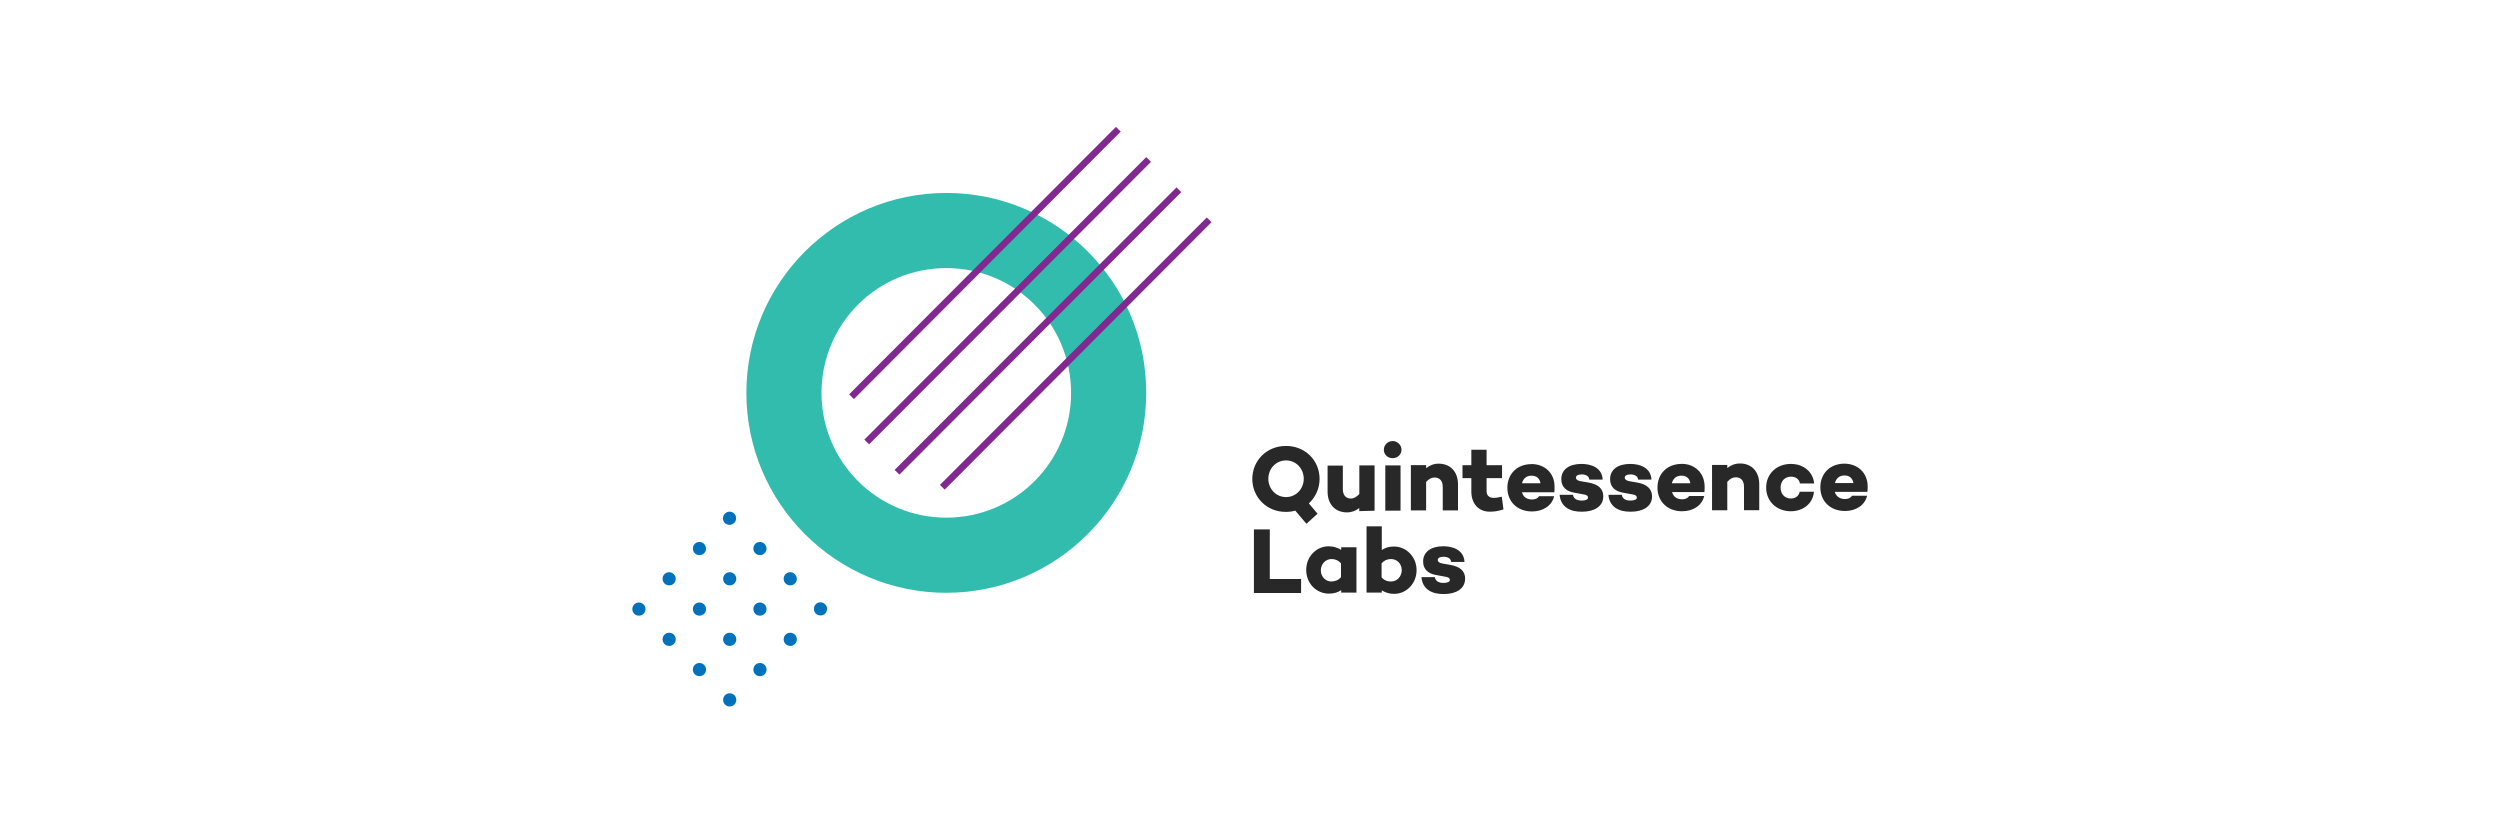 <?xml version="1.0" encoding="UTF-8"?>
<svg id="Layer_1" data-name="Layer 1" xmlns="http://www.w3.org/2000/svg" width="600" height="200" viewBox="0 0 600 200">
  <defs>
    <style>
      .cls-1 {
        fill: #0072bc;
      }

      .cls-2 {
        fill: #32bcad;
      }

      .cls-3 {
        fill: #812990;
      }

      .cls-4 {
        fill: #292829;
      }
    </style>
  </defs>
  <path class="cls-4" d="M308.65,110.5c2.47,0,4.25,2.03,4.25,4.4s-1.78,4.4-4.25,4.4-4.25-2.03-4.25-4.4,1.78-4.4,4.25-4.4M308.65,122.85c.79,0,1.53-.1,2.22-.3l2.67,3.16,2.67-2.42-2.08-2.47c1.58-1.48,2.57-3.56,2.57-5.88,0-4.45-3.51-7.96-8.1-7.91-4.6,0-8.05,3.51-8.05,7.96.05,4.4,3.51,7.91,8.1,7.86M329.9,122.56v-10.87h-3.66v6.87c-.64.69-1.33,1.09-1.98,1.09-1.19,0-1.98-.74-1.98-2.27v-5.63h-3.66v6.23c0,3.11,1.88,4.99,4.64,4.99,1.19,0,2.12-.4,2.96-1.04v.74l3.66-.1ZM334.24,109.96c1.19,0,2.12-.89,2.12-2.03s-.99-2.08-2.12-2.08-2.12.89-2.12,2.08.94,2.03,2.12,2.03M332.47,122.56h3.66v-10.87h-3.66v10.87ZM342.25,115.69c.64-.74,1.33-1.09,2.03-1.09,1.19,0,1.98.74,1.98,2.27v5.63h3.66v-6.23c0-3.11-1.88-4.99-4.64-4.99-1.19,0-2.12.4-3.01,1.09v-.74h-3.66v10.87h3.66v-6.82ZM358.51,119.49c-1.09,0-1.73-.54-1.73-1.63v-3.11h3.71v-3.11h-3.71v-3.71h-3.66v3.71h-2.12v3.11h2.12v3.21c0,2.92,1.73,4.84,4.4,4.84,1.09,0,1.88-.1,3.31-.54l-.4-3.06c-.84.2-1.43.3-1.93.3M365.28,115.99c.25-1.09,1.04-1.83,2.27-1.83s1.98.64,2.17,1.83h-4.45ZM367.55,111.39c-3.46,0-5.78,2.37-5.78,5.68s2.37,5.68,5.93,5.68c2.67,0,4.79-1.43,5.29-3.66h-3.61c-.3.49-.89.79-1.68.79-1.38,0-2.17-.74-2.42-1.73h7.76v-.05c.05-.4.05-.84.05-1.24.05-3.31-2.37-5.49-5.53-5.49M381.39,115.84l-2.03-.35c-.84-.15-1.14-.49-1.14-.84,0-.44.44-.79,1.38-.79.99,0,1.78.4,1.83,1.24h3.21c-.15-2.87-2.77-3.76-5.09-3.76-2.92,0-4.84,1.33-4.84,3.66,0,1.93,1.28,2.96,3.21,3.26l2.17.4c.74.1,1.04.4,1.04.74,0,.49-.59.74-1.53.74-1.14,0-1.93-.44-2.08-1.38h-3.21c.25,2.92,2.52,4.1,5.39,4.05,2.82,0,5.09-1.19,5.09-3.71,0-1.88-1.33-2.87-3.41-3.26M393.1,115.84l-2.03-.35c-.84-.15-1.14-.49-1.14-.84,0-.44.44-.79,1.38-.79.99,0,1.78.4,1.83,1.24h3.21c-.15-2.87-2.77-3.76-5.09-3.76-2.92,0-4.84,1.33-4.84,3.66,0,1.93,1.28,2.96,3.21,3.26l2.17.4c.74.1,1.04.4,1.04.74,0,.49-.59.74-1.53.74-1.14,0-1.93-.44-2.08-1.38h-3.21c.25,2.92,2.52,4.1,5.39,4.05,2.82,0,5.09-1.19,5.09-3.71-.05-1.88-1.38-2.87-3.41-3.26M401.25,115.99c.25-1.09,1.04-1.83,2.27-1.83s1.98.64,2.17,1.83h-4.45ZM403.57,111.34c-3.46,0-5.78,2.37-5.78,5.68s2.37,5.68,5.93,5.68c2.67,0,4.79-1.43,5.29-3.66h-3.61c-.3.49-.89.79-1.68.79-1.38,0-2.17-.74-2.42-1.73h7.76v-.05c.05-.4.05-.84.05-1.24,0-3.31-2.37-5.49-5.53-5.49M417.56,111.24c-1.19,0-2.12.4-3.01,1.09v-.74h-3.66v10.87h3.66v-6.82c.64-.74,1.33-1.09,2.03-1.09,1.19,0,1.98.74,1.98,2.27v5.63h3.66v-6.23c0-3.11-1.88-4.99-4.64-4.99M429.86,114.4c1.14,0,1.98.64,2.12,1.63h3.41c-.25-2.82-2.57-4.69-5.58-4.69-3.41,0-5.93,2.37-5.93,5.68s2.52,5.68,5.93,5.68c3.01,0,5.34-1.93,5.53-4.69h-3.41c-.2.99-.99,1.63-2.12,1.63-1.53,0-2.47-1.14-2.47-2.62s.94-2.62,2.52-2.62M440.39,115.94c.25-1.09,1.04-1.83,2.27-1.83s1.93.64,2.17,1.83h-4.45ZM448.19,117.96c.05-.4.05-.84.05-1.24,0-3.26-2.42-5.44-5.58-5.44-3.46,0-5.78,2.37-5.78,5.68s2.37,5.68,5.93,5.68c2.67,0,4.79-1.43,5.29-3.66h-3.61c-.3.49-.89.79-1.68.79-1.38,0-2.17-.74-2.47-1.73h7.76l.1-.1ZM304.74,127.05h-3.8v15.27h11.32v-3.36h-7.51v-11.91ZM321.84,138.52c-.69.79-1.43.99-2.27,1.04-1.48,0-2.57-1.19-2.57-2.67s1.09-2.72,2.57-2.72c.79,0,1.58.25,2.27,1.04v3.31ZM321.84,131.95c-.79-.49-1.78-.84-2.96-.84-2.92,0-5.39,2.42-5.39,5.68s2.47,5.68,5.44,5.68c1.19,0,2.17-.3,2.96-.84v.59h3.66v-10.87h-3.66v.59h-.05ZM333.85,139.56c-.79,0-1.58-.2-2.27-.99v-3.36c.69-.79,1.48-1.04,2.27-1.04,1.48,0,2.57,1.19,2.57,2.67s-1.09,2.72-2.57,2.72M334.59,131.16c-1.19,0-2.17.3-2.96.84v-5.68h-3.66v15.91h3.66v-.54c.79.49,1.78.84,2.96.84,2.92,0,5.39-2.47,5.39-5.68s-2.47-5.68-5.39-5.68M348.23,135.6l-2.03-.35c-.84-.15-1.14-.49-1.14-.84,0-.44.44-.79,1.38-.79.99,0,1.78.4,1.83,1.24h3.21c-.15-2.87-2.77-3.76-5.09-3.76-2.92,0-4.84,1.33-4.84,3.66,0,1.93,1.28,2.96,3.21,3.26l2.17.4c.74.1,1.04.4,1.04.74,0,.49-.59.74-1.53.74-1.14,0-1.93-.44-2.08-1.38h-3.21c.25,2.92,2.52,4.1,5.39,4.05,2.82,0,5.09-1.19,5.09-3.71,0-1.93-1.38-2.87-3.41-3.26"/>
  <path class="cls-2" d="M227.11,124.24c-16.55,0-29.95-13.39-29.95-29.95s13.39-29.95,29.95-29.95,29.95,13.39,29.95,29.95-13.39,29.95-29.95,29.95M227.11,46.31c-26.49,0-47.98,21.5-47.98,47.98s21.5,47.98,47.98,47.98,47.98-21.5,47.98-47.98c.05-26.49-21.45-47.98-47.98-47.98"/>
  <path class="cls-1" d="M175.08,122.8c.89,0,1.58.69,1.58,1.58s-.69,1.58-1.58,1.58-1.58-.69-1.58-1.58c.05-.89.74-1.58,1.58-1.58M182.39,130.07c-.89,0-1.58.69-1.58,1.58s.69,1.58,1.58,1.58,1.58-.69,1.58-1.58c-.05-.89-.74-1.58-1.58-1.58M189.66,137.33c-.89,0-1.58.69-1.58,1.58s.69,1.58,1.58,1.58,1.58-.69,1.58-1.58c-.05-.89-.74-1.58-1.58-1.58M196.92,144.55c-.89,0-1.58.69-1.58,1.58s.69,1.58,1.58,1.58,1.58-.69,1.58-1.58c0-.84-.74-1.58-1.58-1.58M167.87,130.07c-.89,0-1.58.69-1.58,1.58s.69,1.58,1.58,1.58,1.58-.69,1.58-1.58c-.05-.89-.74-1.58-1.58-1.58M175.13,137.33c-.89,0-1.58.69-1.58,1.58s.69,1.58,1.58,1.58,1.58-.69,1.58-1.58-.74-1.58-1.58-1.58M182.39,144.6c-.89,0-1.58.69-1.58,1.58s.69,1.58,1.58,1.58,1.58-.69,1.58-1.58-.74-1.58-1.58-1.58M189.66,151.86c-.89,0-1.58.69-1.58,1.58s.69,1.58,1.58,1.58,1.58-.69,1.58-1.58c0-.89-.69-1.58-1.58-1.58M160.6,137.33c-.89,0-1.58.69-1.58,1.58s.69,1.58,1.58,1.58,1.58-.69,1.58-1.58c0-.89-.74-1.58-1.58-1.58M167.87,144.6c-.89,0-1.58.69-1.58,1.58s.69,1.58,1.58,1.58,1.58-.69,1.58-1.58-.74-1.58-1.58-1.58M175.13,151.86c-.89,0-1.58.69-1.58,1.58s.69,1.58,1.58,1.58,1.58-.69,1.58-1.58-.69-1.58-1.58-1.58M182.39,159.12c-.89,0-1.58.69-1.58,1.58s.69,1.58,1.58,1.58,1.58-.69,1.58-1.58-.69-1.58-1.58-1.58M153.34,144.6c-.89,0-1.58.69-1.58,1.58s.69,1.58,1.58,1.58,1.58-.69,1.58-1.58c0-.89-.74-1.58-1.58-1.58M160.6,151.86c-.89,0-1.58.69-1.58,1.58s.69,1.58,1.58,1.58,1.58-.69,1.58-1.58c0-.89-.69-1.58-1.58-1.58M167.87,159.12c-.89,0-1.58.69-1.58,1.58s.69,1.58,1.58,1.58,1.58-.69,1.58-1.58-.69-1.58-1.58-1.58M175.13,166.39c-.89,0-1.58.69-1.58,1.58s.69,1.58,1.58,1.58,1.58-.69,1.58-1.58-.69-1.58-1.58-1.58"/>
  <path class="cls-3" d="M226.72,117.52l-1.14-1.14,64.04-64.19,1.14,1.14-64.04,64.19ZM268.97,31.59l-1.14-1.14-64.04,64.19,1.14,1.14,64.04-64.19ZM283.5,46.11l-1.14-1.14-67.65,67.8,1.14,1.14,67.65-67.8ZM276.23,38.85l-1.14-1.14-67.65,67.8,1.14,1.14,67.65-67.8Z"/>
</svg>